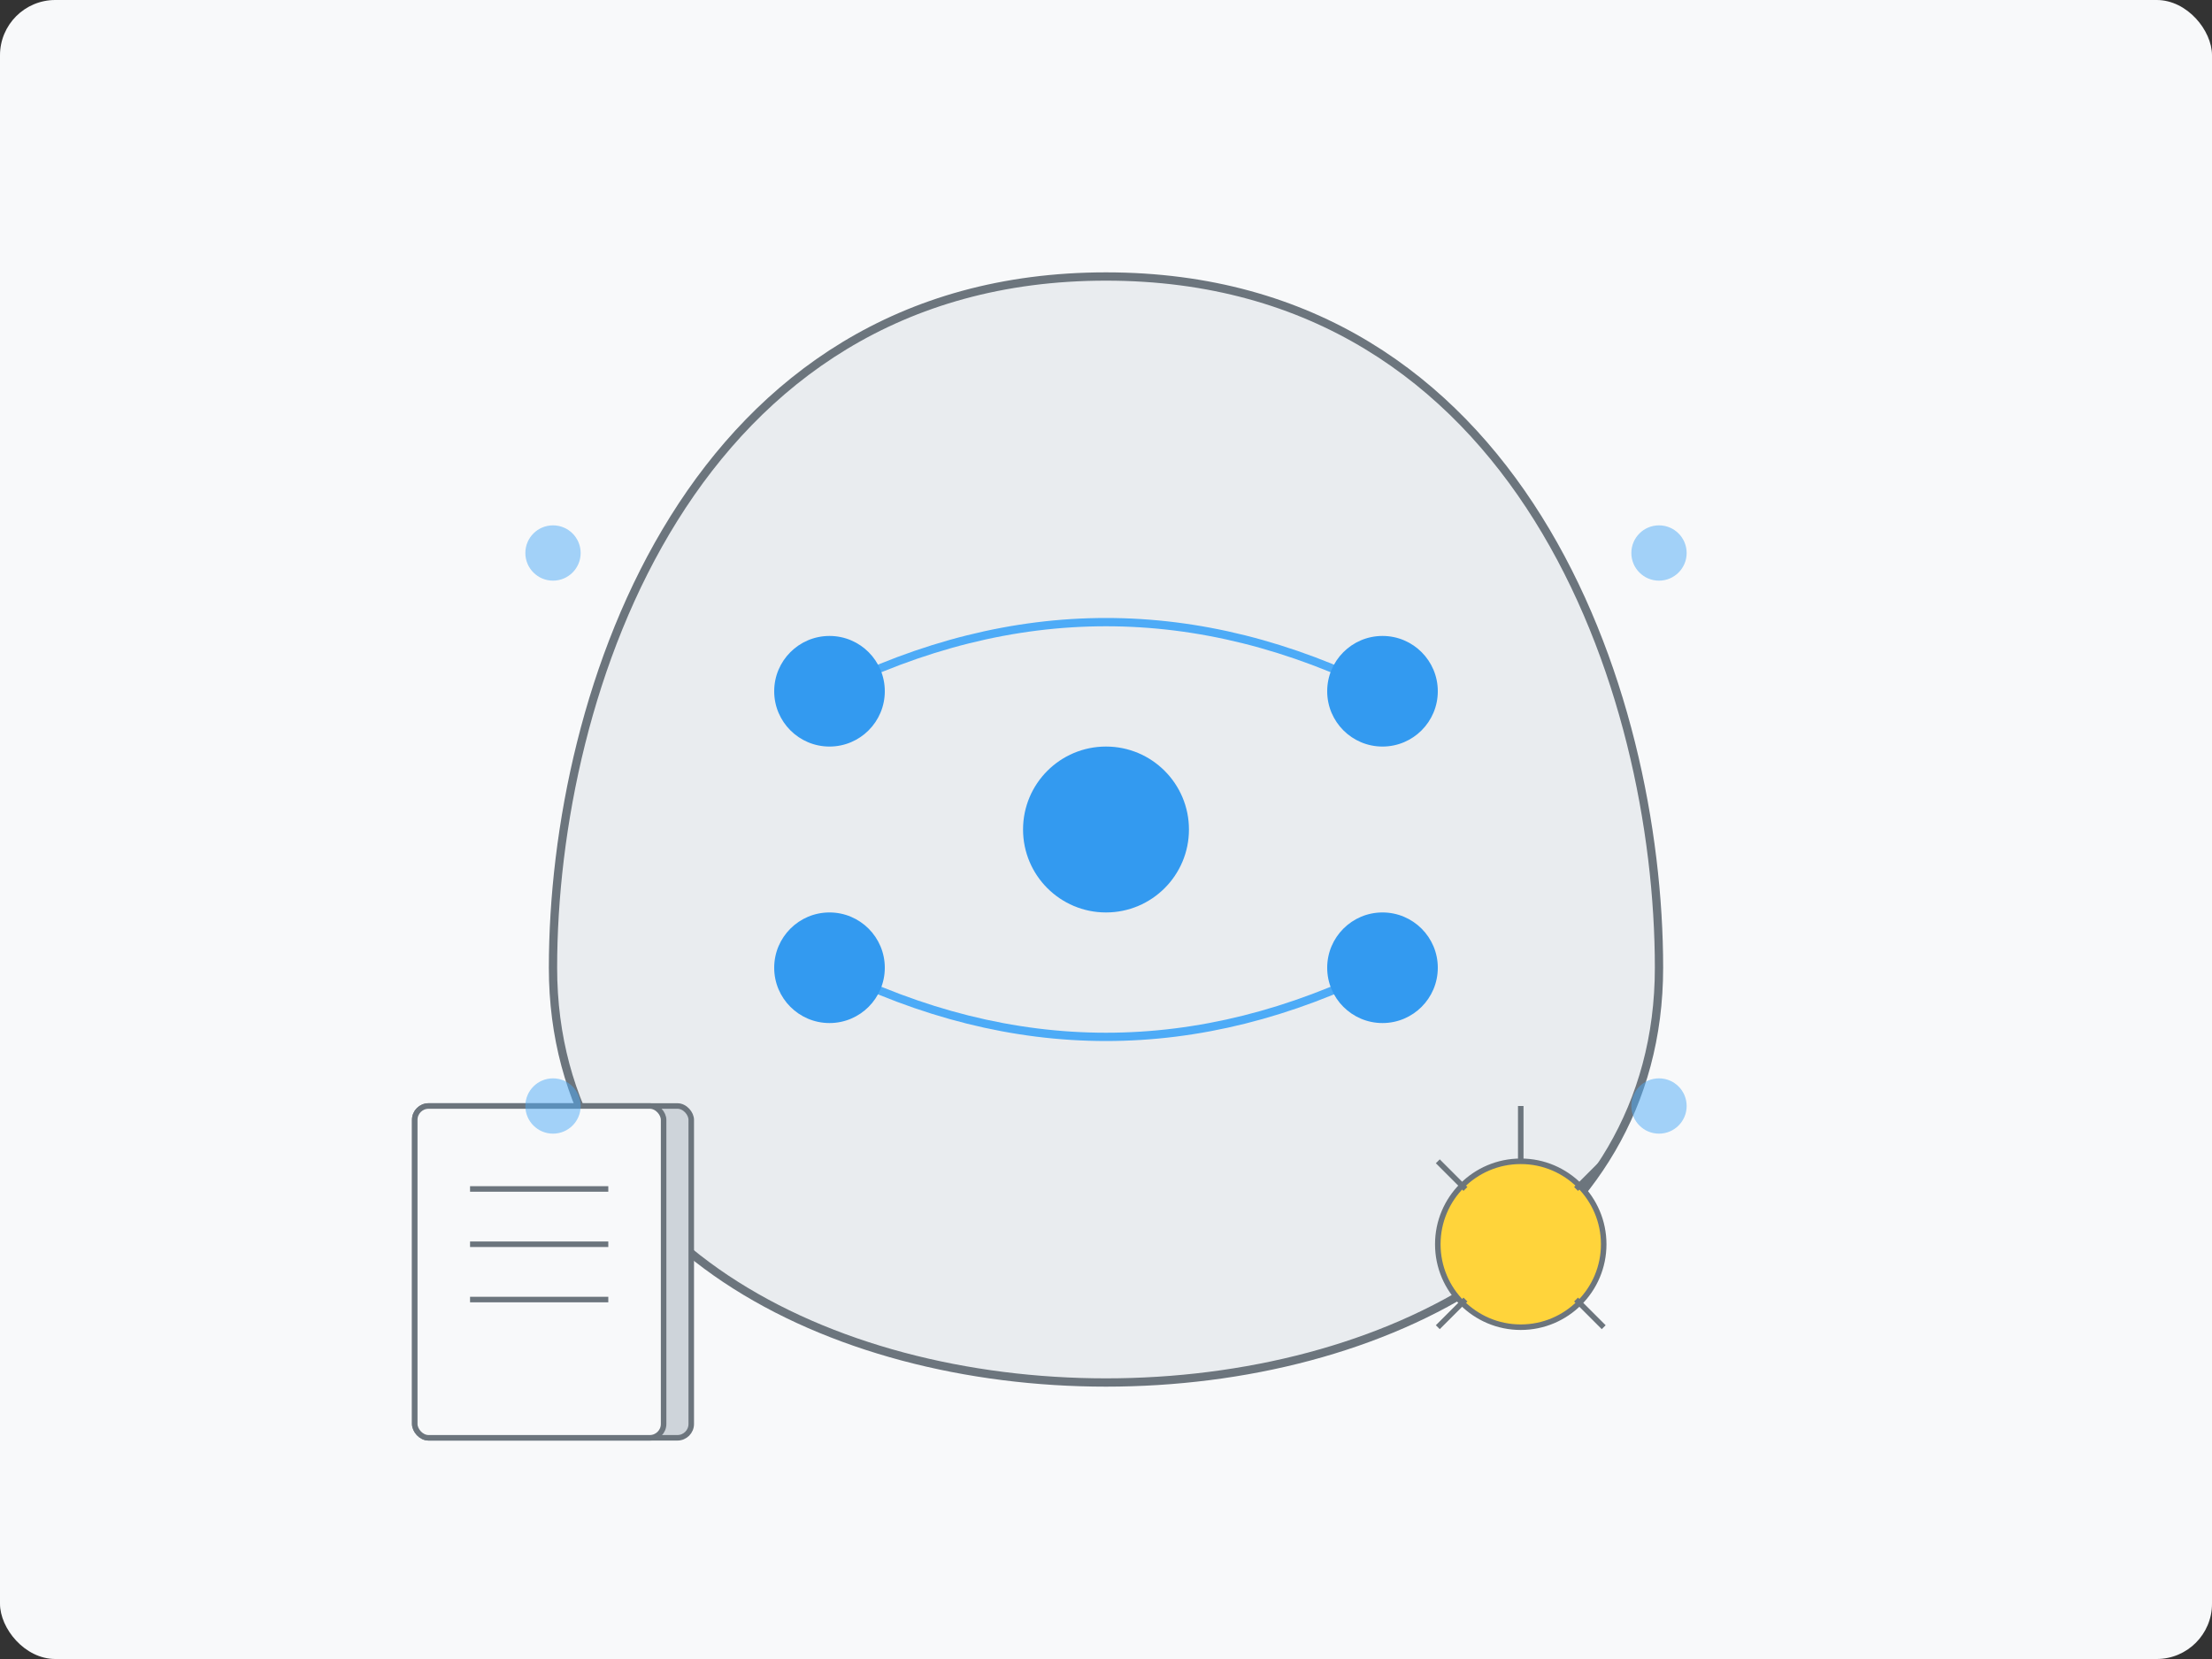 <svg width="800" height="600" xmlns="http://www.w3.org/2000/svg">
  <rect width="100%" height="100%" fill="#333333" stroke="none"/>
  <!-- 背景 -->
  <rect width="100%" height="100%" fill="#f8f9fa" rx="20" ry="20"/>
  
  <!-- 腦部輪廓 -->
  <path d="M400,100 C250,100 200,250 200,350 C200,450 300,500 400,500 C500,500 600,450 600,350 C600,250 550,100 400,100 Z" fill="#e9ecef" stroke="#6c757d" stroke-width="3"/>
  
  <!-- 連接線 -->
  <path d="M300,250 Q400,200 500,250" fill="none" stroke="#4dabf7" stroke-width="3"/>
  <path d="M300,350 Q400,400 500,350" fill="none" stroke="#4dabf7" stroke-width="3"/>
  
  <!-- 節點 -->
  <circle cx="300" cy="250" r="20" fill="#339af0"/>
  <circle cx="500" cy="250" r="20" fill="#339af0"/>
  <circle cx="300" cy="350" r="20" fill="#339af0"/>
  <circle cx="500" cy="350" r="20" fill="#339af0"/>
  <circle cx="400" cy="300" r="30" fill="#339af0"/>
  
  <!-- 書本 -->
  <rect x="150" y="400" width="100" height="120" rx="5" ry="5" fill="#ced4da" stroke="#6c757d" stroke-width="2"/>
  <rect x="150" y="400" width="90" height="120" rx="5" ry="5" fill="#f8f9fa" stroke="#6c757d" stroke-width="2"/>
  <line x1="170" y1="430" x2="220" y2="430" stroke="#6c757d" stroke-width="2"/>
  <line x1="170" y1="450" x2="220" y2="450" stroke="#6c757d" stroke-width="2"/>
  <line x1="170" y1="470" x2="220" y2="470" stroke="#6c757d" stroke-width="2"/>
  
  <!-- 燈泡 -->
  <circle cx="550" cy="450" r="30" fill="#ffd43b" stroke="#6c757d" stroke-width="2"/>
  <path d="M550,420 L550,400" stroke="#6c757d" stroke-width="2"/>
  <path d="M530,430 L520,420" stroke="#6c757d" stroke-width="2"/>
  <path d="M570,430 L580,420" stroke="#6c757d" stroke-width="2"/>
  <path d="M530,470 L520,480" stroke="#6c757d" stroke-width="2"/>
  <path d="M570,470 L580,480" stroke="#6c757d" stroke-width="2"/>
  
  <!-- 裝飾元素 -->
  <circle cx="200" cy="200" r="10" fill="#4dabf7" opacity="0.5"/>
  <circle cx="600" cy="200" r="10" fill="#4dabf7" opacity="0.5"/>
  <circle cx="200" cy="400" r="10" fill="#4dabf7" opacity="0.5"/>
  <circle cx="600" cy="400" r="10" fill="#4dabf7" opacity="0.5"/>
</svg>